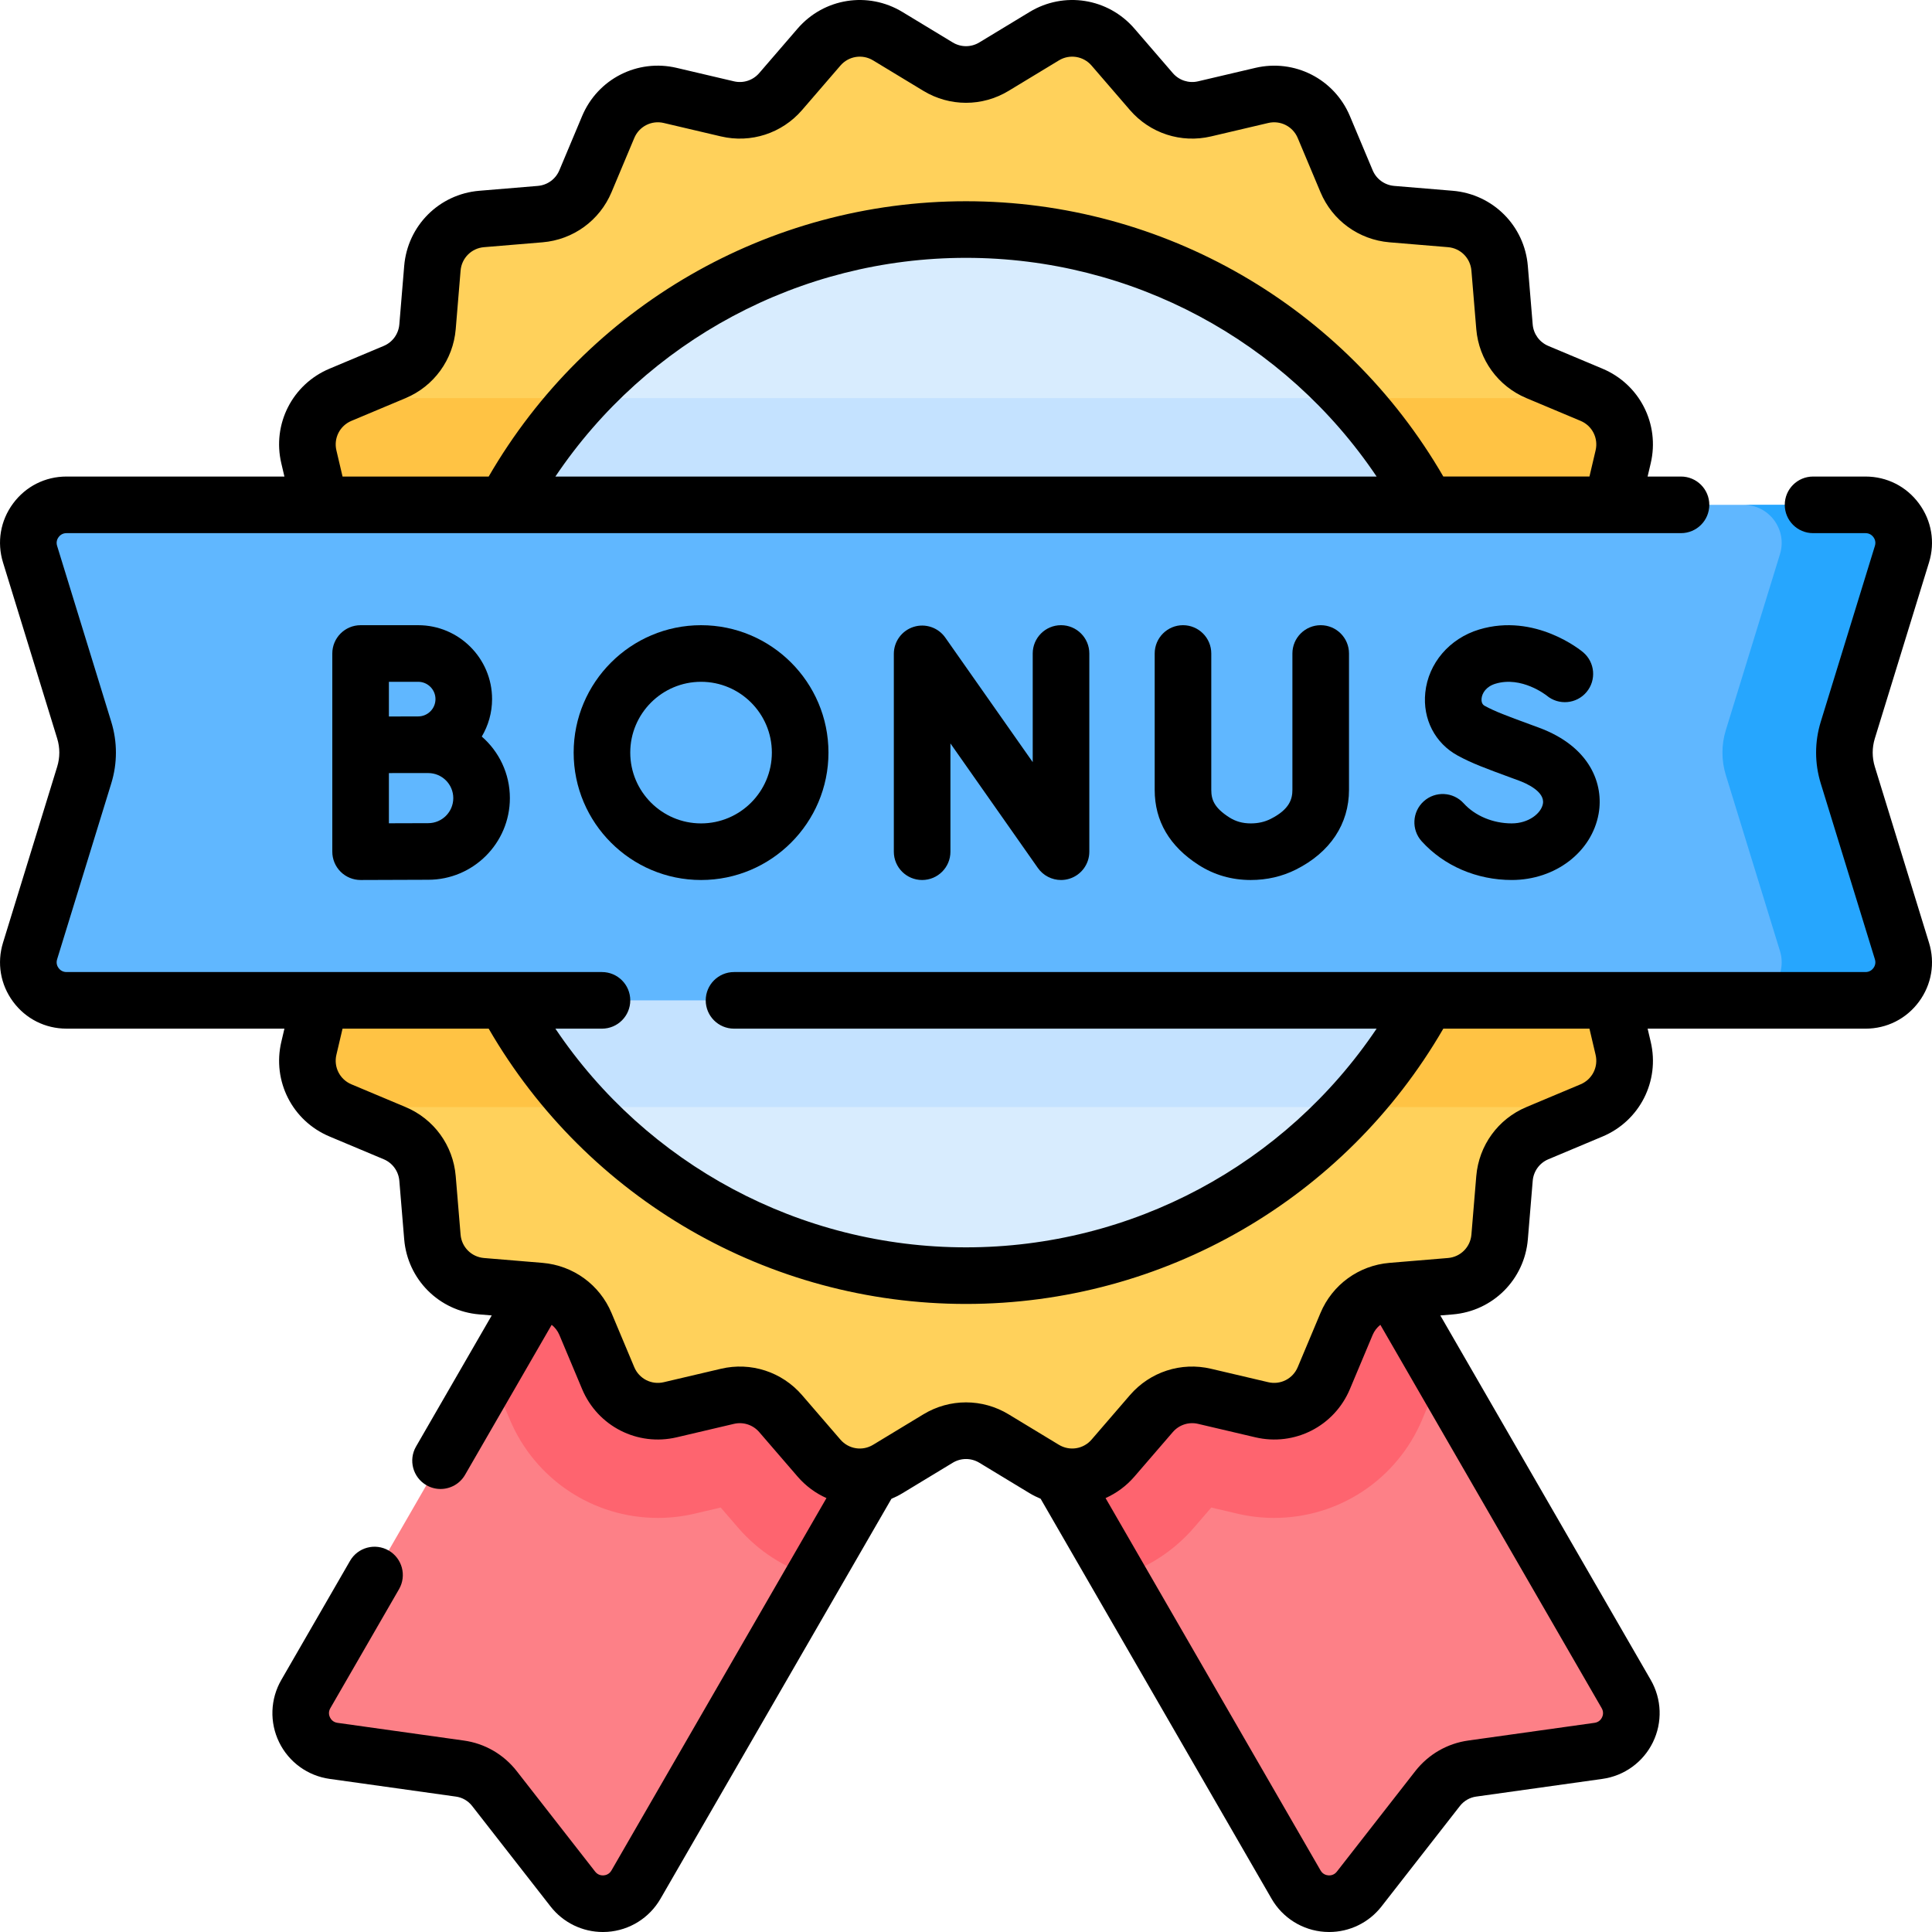 <svg id="Capa_1" enable-background="new 0 0 512 512" height="512" viewBox="0 0 512 512" width="512" xmlns="http://www.w3.org/2000/svg"><g><path d="m423.611 463.998-33.451 4.682c-3.635.509-6.93 2.411-9.189 5.305l-20.78 26.629c-4.407 5.648-13.129 5.04-16.711-1.164l-87.48-151.521 87.479-50.506 87.481 151.521c3.581 6.204-.254 14.061-7.349 15.054z" fill="#fd8087"/><path d="m88.389 463.998 33.451 4.682c3.635.509 6.93 2.411 9.189 5.305l20.78 26.629c4.407 5.648 13.129 5.04 16.711-1.164l87.48-151.521-87.479-50.506-87.48 151.521c-3.582 6.204.253 14.061 7.348 15.054z" fill="#fd8087"/><path d="m343.478 297.423-87.478 50.506 40.365 69.914c7.688-2.305 14.652-6.75 20.01-12.962l4.631-5.37 6.899 1.622c3.195.751 6.475 1.131 9.75 1.131 17.186 0 32.591-10.242 39.247-26.094l2.745-6.538 5.267-.44z" fill="#fe646f"/><path d="m168.521 297.423 87.479 50.506-40.365 69.914c-7.688-2.305-14.652-6.75-20.01-12.962l-4.631-5.37-6.899 1.622c-3.195.751-6.475 1.131-9.75 1.131-17.186 0-32.591-10.242-39.247-26.094l-2.745-6.538-5.267-.44z" fill="#fe646f"/><path d="m263.408 17.668 13.317-8.073c5.967-3.617 13.673-2.397 18.23 2.887l10.171 11.793c3.477 4.032 8.908 5.797 14.091 4.579l15.16-3.563c6.793-1.596 13.745 1.946 16.446 8.38l6.029 14.359c2.061 4.909 6.681 8.266 11.987 8.709l15.519 1.297c6.953.581 12.471 6.098 13.052 13.052l1.297 15.519c.443 5.306 3.8 9.926 8.709 11.987l14.359 6.029c6.434 2.701 9.976 9.653 8.38 16.446l-3.563 15.16c-1.218 5.183.546 10.614 4.579 14.091l11.793 10.171c5.284 4.557 6.505 12.264 2.887 18.23l-8.073 13.317c-2.76 4.553-2.76 10.263 0 14.817l8.073 13.317c3.617 5.967 2.397 13.673-2.887 18.23l-11.793 10.171c-4.032 3.477-5.797 8.908-4.579 14.091l3.563 15.16c1.596 6.793-1.946 13.745-8.38 16.446l-14.359 6.029c-4.909 2.061-8.266 6.681-8.709 11.987l-1.297 15.519c-.581 6.953-6.098 12.471-13.052 13.052l-15.519 1.297c-5.306.443-9.926 3.8-11.987 8.709l-6.029 14.359c-2.701 6.434-9.653 9.976-16.446 8.38l-15.16-3.563c-5.183-1.218-10.614.546-14.091 4.579l-10.171 11.793c-4.557 5.284-12.264 6.505-18.23 2.887l-13.317-8.073c-4.553-2.76-10.263-2.76-14.817 0l-13.317 8.073c-5.967 3.617-13.673 2.397-18.23-2.887l-10.171-11.793c-3.477-4.032-8.908-5.797-14.091-4.579l-15.16 3.563c-6.793 1.596-13.745-1.946-16.446-8.38l-6.029-14.359c-2.061-4.909-6.681-8.266-11.987-8.709l-15.519-1.297c-6.953-.581-12.471-6.098-13.052-13.052l-1.297-15.519c-.443-5.306-3.8-9.926-8.709-11.987l-14.359-6.029c-6.434-2.701-9.976-9.653-8.38-16.446l3.563-15.16c1.218-5.183-.546-10.614-4.579-14.091l-11.793-10.171c-5.284-4.557-6.505-12.264-2.887-18.23l8.073-13.317c2.76-4.553 2.76-10.263 0-14.817l-8.073-13.317c-3.617-5.967-2.397-13.673 2.887-18.23l11.793-10.171c4.032-3.477 5.797-8.908 4.579-14.091l-3.563-15.16c-1.596-6.793 1.946-13.745 8.38-16.446l14.359-6.029c4.909-2.061 8.266-6.681 8.709-11.987l1.297-15.519c.581-6.953 6.098-12.471 13.052-13.052l15.519-1.297c5.306-.443 9.926-3.8 11.987-8.709l6.029-14.359c2.701-6.434 9.653-9.976 16.446-8.38l15.16 3.563c5.183 1.218 10.614-.546 14.091-4.579l10.171-11.793c4.557-5.284 12.264-6.505 18.23-2.887l13.317 8.073c4.554 2.76 10.264 2.76 14.817 0z" fill="#ffd15b"/><path d="m81.845 121.067 3.563 15.16c1.218 5.183-.546 10.614-4.579 14.092l-11.793 10.171c-5.284 4.557-6.505 12.264-2.887 18.23l8.073 13.317c2.76 4.553 2.76 10.263 0 14.817l-8.073 13.317c-3.617 5.967-2.397 13.673 2.887 18.23l11.793 10.171c4.032 3.477 5.797 8.908 4.579 14.092l-3.563 15.16c-1.446 6.153 1.334 12.426 6.65 15.562h335.009c5.317-3.137 8.096-9.409 6.65-15.562l-3.563-15.16c-1.218-5.183.546-10.614 4.579-14.092l11.793-10.171c5.284-4.557 6.505-12.264 2.887-18.23l-8.073-13.317c-2.76-4.553-2.76-10.263 0-14.817l8.073-13.317c3.617-5.967 2.397-13.673-2.887-18.23l-11.793-10.171c-4.032-3.478-5.797-8.908-4.579-14.092l3.563-15.16c1.446-6.153-1.334-12.426-6.65-15.562h-335.008c-5.317 3.137-8.097 9.41-6.651 15.562z" fill="#ffc344"/><circle cx="256" cy="199.446" fill="#d8ecfe" r="138.61"/><path d="m117.39 199.446c0 36.249 13.92 69.242 36.699 93.941h203.822c22.779-24.699 36.699-57.692 36.699-93.941s-13.92-69.242-36.699-93.941h-203.822c-22.779 24.699-36.699 57.692-36.699 93.941z" fill="#c4e2ff"/><g><path d="m494.38 265.103h-476.76c-6.796 0-11.653-6.576-9.654-13.072l14.352-46.645c1.191-3.871 1.191-8.011 0-11.882l-14.353-46.644c-1.999-6.496 2.858-13.072 9.654-13.072h476.761c6.796 0 11.653 6.576 9.654 13.072l-14.352 46.645c-1.191 3.871-1.191 8.011 0 11.882l14.352 46.645c1.999 6.495-2.858 13.071-9.654 13.071z" fill="#60b7ff"/><path d="m489.683 205.387c-1.191-3.871-1.191-8.011 0-11.882l14.352-46.645c1.999-6.496-2.858-13.072-9.655-13.072h-32.324c6.796 0 11.653 6.576 9.655 13.072l-14.352 46.645c-1.191 3.871-1.191 8.011 0 11.882l14.352 46.645c1.999 6.496-2.858 13.072-9.655 13.072h32.324c6.796 0 11.653-6.576 9.655-13.072z" fill="#26a6fe"/></g><g><path d="m511.206 249.826-14.358-46.645c-.751-2.444-.751-5.027-.001-7.469l14.359-46.645c1.661-5.391.691-11.087-2.661-15.628-3.354-4.544-8.518-7.15-14.165-7.15h-13.9c-4.142 0-7.5 3.357-7.5 7.5 0 4.142 3.358 7.5 7.5 7.5h13.899c1.145 0 1.806.664 2.099 1.06.291.394.728 1.216.393 2.305l-14.36 46.65c-1.638 5.328-1.638 10.959.001 16.289l14.36 46.65c.334 1.086-.103 1.908-.394 2.302-.292.396-.953 1.06-2.099 1.06h-299.856c-4.142 0-7.5 3.357-7.5 7.5s3.358 7.5 7.5 7.5h170.294c-24.238 36.04-64.848 57.957-108.817 57.957s-84.58-21.917-108.817-57.957h12.342c4.142 0 7.5-3.357 7.5-7.5s-3.358-7.5-7.5-7.5h-141.904c-1.145 0-1.806-.664-2.099-1.06-.291-.394-.728-1.216-.393-2.305l14.36-46.649c1.638-5.328 1.638-10.959-.001-16.289l-14.36-46.651c-.334-1.086.103-1.908.394-2.302.292-.395.953-1.06 2.099-1.06h427.86c4.142 0 7.5-3.357 7.5-7.5 0-4.142-3.358-7.5-7.5-7.5h-8.852l.823-3.5c2.451-10.403-2.924-20.953-12.777-25.084l-14.36-6.03c-2.338-.98-3.924-3.165-4.138-5.685l-1.29-15.521c-.888-10.649-9.256-19.023-19.902-19.911l-15.507-1.289c-2.54-.215-4.727-1.801-5.709-4.139l-6.028-14.355c-4.132-9.857-14.686-15.227-25.08-12.783l-15.163 3.561c-2.468.58-5.032-.256-6.692-2.178l-10.168-11.788c-6.98-8.098-18.672-9.948-27.796-4.408l-13.323 8.072c-2.172 1.318-4.869 1.317-7.044-.003l-13.312-8.064c-9.13-5.546-20.824-3.694-27.801 4.401l-10.167 11.787c-1.663 1.926-4.228 2.765-6.698 2.18l-15.154-3.558c-10.404-2.458-20.953 2.924-25.084 12.777l-6.03 14.361c-.98 2.337-3.167 3.923-5.695 4.137l-15.522 1.291c-10.643.888-19.011 9.261-19.899 19.912l-1.289 15.505c-.215 2.534-1.801 4.719-4.14 5.7l-14.356 6.027c-9.856 4.133-15.231 14.683-12.781 25.083l.823 3.503h-57.75c-5.648 0-10.811 2.606-14.165 7.15-3.352 4.541-4.322 10.237-2.661 15.625l14.358 46.646c.751 2.444.751 5.027.001 7.469l-14.358 46.643c-1.661 5.391-.691 11.087 2.661 15.628 3.354 4.544 8.518 7.15 14.165 7.15h57.75l-.823 3.503c-2.447 10.403 2.928 20.952 12.777 25.081l14.362 6.031c2.337.98 3.922 3.167 4.137 5.695l1.29 15.522c.888 10.642 9.257 19.011 19.902 19.899l3.295.274-20.058 34.74c-2.071 3.587-.842 8.173 2.745 10.245 1.181.682 2.471 1.006 3.743 1.006 2.592 0 5.113-1.345 6.502-3.751l22.954-39.755c.874.696 1.585 1.599 2.035 2.67l6.028 14.356c4.132 9.858 14.682 15.231 25.08 12.782l15.165-3.561c2.464-.579 5.029.254 6.691 2.179l10.168 11.788c2.169 2.516 4.794 4.427 7.654 5.702l-56.982 98.688c-.606 1.048-1.565 1.264-2.083 1.3-.519.033-1.493-.047-2.233-.996l-20.784-26.634c-3.49-4.463-8.489-7.343-14.056-8.108l-33.454-4.689c-1.191-.167-1.749-.969-1.975-1.433-.227-.464-.517-1.397.085-2.44l18.21-31.549c2.071-3.587.841-8.173-2.746-10.245-3.588-2.07-8.174-.841-10.244 2.747l-18.209 31.548c-2.932 5.077-3.145 11.253-.573 16.522 2.572 5.267 7.575 8.895 13.376 9.705l33.47 4.692c1.701.233 3.229 1.118 4.297 2.484l20.78 26.63c3.354 4.296 8.469 6.773 13.87 6.772.406 0 .813-.014 1.221-.042 5.848-.404 11.092-3.674 14.035-8.755l61.206-106.003c.999-.419 1.981-.91 2.933-1.488l13.322-8.071c2.173-1.317 4.87-1.316 7.045.001l13.312 8.066c.95.577 1.933 1.055 2.931 1.474l61.217 106.024c2.934 5.076 8.179 8.347 14.029 8.753.41.028.817.042 1.224.042 5.404 0 10.519-2.477 13.869-6.772l20.771-26.617c1.076-1.374 2.609-2.262 4.328-2.5l33.438-4.686c5.805-.81 10.808-4.435 13.381-9.7 2.575-5.267 2.364-11.445-.567-16.529l-55.765-96.589 3.297-.274c10.642-.888 19.011-9.256 19.899-19.901l1.289-15.506c.215-2.541 1.801-4.727 4.14-5.709l14.355-6.028c9.853-4.131 15.228-14.68 12.781-25.083l-.823-3.503h57.75c5.648 0 10.811-2.606 14.165-7.15 3.347-4.545 4.316-10.241 2.656-15.629zm-364.023-123.538c24.238-36.04 64.848-57.957 108.817-57.957s84.579 21.917 108.817 57.957zm-58.035-6.939c-.764-3.24.91-6.526 3.983-7.815l14.358-6.028c7.502-3.148 12.591-10.146 13.281-18.275l1.29-15.517c.277-3.321 2.884-5.932 6.196-6.209l15.532-1.291c8.122-.689 15.123-5.778 18.271-13.28l6.031-14.363c1.287-3.069 4.573-4.747 7.818-3.978l15.155 3.559c7.922 1.863 16.156-.81 21.487-6.982l10.171-11.791c2.175-2.522 5.814-3.102 8.663-1.371l13.315 8.066c6.969 4.228 15.629 4.229 22.596.003l13.327-8.074c2.84-1.726 6.48-1.146 8.657 1.378l10.172 11.792c5.328 6.17 13.559 8.843 21.481 6.98l15.164-3.562c3.243-.757 6.527.911 7.815 3.984l6.029 14.357c3.148 7.504 10.149 12.592 18.284 13.283l15.516 1.289c3.315.277 5.923 2.889 6.199 6.208l1.291 15.532c.689 8.115 5.778 15.113 13.279 18.26l14.363 6.031c3.07 1.287 4.743 4.573 3.979 7.816l-1.631 6.936h-38.727c-26.124-45.114-74.175-72.956-126.493-72.956s-100.369 27.841-126.494 72.957h-38.727zm335.401 335.787c-.227.464-.784 1.266-1.981 1.432l-33.435 4.686c-5.583.775-10.578 3.654-14.073 8.118l-20.78 26.628c-.739.946-1.717 1.034-2.231.992-.518-.035-1.477-.252-2.078-1.292l-56.985-98.695c2.86-1.275 5.484-3.185 7.651-5.7l10.167-11.787c1.664-1.927 4.229-2.764 6.699-2.18l15.153 3.557c10.403 2.454 20.954-2.922 25.085-12.776l6.03-14.361c.45-1.072 1.162-1.975 2.035-2.671l58.66 101.602c.601 1.046.31 1.982.083 2.447zm-1.698-175.598c.763 3.243-.911 6.53-3.983 7.818l-14.356 6.029c-7.504 3.147-12.593 10.149-13.283 18.284l-1.29 15.516c-.277 3.315-2.884 5.923-6.196 6.199l-15.532 1.291c-8.122.689-15.123 5.778-18.271 13.28l-6.031 14.364c-1.288 3.068-4.572 4.745-7.819 3.977l-15.153-3.557c-7.923-1.868-16.157.807-21.489 6.981l-10.171 11.791c-2.175 2.522-5.815 3.099-8.663 1.372l-13.316-8.069c-6.969-4.225-15.628-4.228-22.595-.001l-13.327 8.074c-2.841 1.725-6.481 1.146-8.657-1.378l-10.172-11.792c-5.328-6.17-13.559-8.843-21.48-6.98l-15.165 3.561c-3.238.766-6.525-.91-7.814-3.983l-6.029-14.359c-3.148-7.503-10.149-12.591-18.284-13.282l-15.516-1.289c-3.316-.277-5.923-2.885-6.199-6.197l-1.291-15.531c-.688-8.123-5.778-15.124-13.279-18.271l-14.363-6.032c-3.068-1.286-4.742-4.573-3.979-7.816l1.631-6.936h38.727c26.125 45.115 74.176 72.957 126.494 72.957s100.37-27.841 126.494-72.957h38.727z"/><path d="m152.025 199.446c0 18.617 15.146 33.763 33.763 33.763s33.763-15.146 33.763-33.763c0-18.616-15.146-33.762-33.763-33.762s-33.763 15.145-33.763 33.762zm52.526 0c0 10.346-8.418 18.764-18.764 18.764s-18.763-8.418-18.763-18.764 8.417-18.763 18.763-18.763 18.764 8.416 18.764 18.763z"/><path d="m110.821 165.684h-15.257c-4.142 0-7.5 3.357-7.5 7.5v24.186.039 28.3c0 1.995.795 3.907 2.208 5.315 1.406 1.399 3.308 2.184 5.291 2.184h.033s14.024-.062 17.889-.062c11.931 0 21.638-9.707 21.638-21.639 0-6.505-2.889-12.344-7.447-16.313 1.723-2.915 2.73-6.3 2.73-9.925.001-10.799-8.785-19.585-19.585-19.585zm0 14.999c2.529 0 4.586 2.058 4.586 4.587s-2.058 4.587-4.586 4.587c-1.093 0-3.127.006-5.361.014h-2.397v-9.187h7.758zm2.665 37.464c-1.938 0-6.421.016-10.422.031v-13.3c.784-.003 1.574-.006 2.342-.009h8.08c3.66 0 6.639 2.978 6.639 6.638 0 3.661-2.979 6.64-6.639 6.64z"/><path d="m273.682 173.183v28.791l-23.169-33.002c-1.88-2.679-5.28-3.828-8.398-2.842-3.119.985-5.24 3.88-5.24 7.151v52.428c0 4.142 3.358 7.5 7.5 7.5s7.5-3.357 7.5-7.5v-28.693l23.169 33.002c1.431 2.038 3.741 3.191 6.139 3.191.752 0 1.514-.114 2.259-.35 3.119-.985 5.24-3.88 5.24-7.151v-52.526c0-4.142-3.358-7.5-7.5-7.5-4.142.002-7.5 3.359-7.5 7.501z"/><path d="m313.505 165.684c-4.142 0-7.5 3.357-7.5 7.5v36.144c0 8.266 3.937 14.972 11.702 19.933 4.09 2.613 8.702 3.941 13.709 3.949h.042c4.301 0 8.344-.937 12.018-2.787 9.044-4.555 14.026-12.061 14.026-21.133v-36.106c0-4.142-3.358-7.5-7.5-7.5s-7.5 3.357-7.5 7.5v36.106c0 2.388-.686 5.175-5.771 7.736-1.584.797-3.309 1.185-5.273 1.185-.007 0-.014 0-.021 0-2.136-.003-3.986-.523-5.656-1.59-3.979-2.542-4.778-4.675-4.778-7.293v-36.144c.002-4.143-3.356-7.5-7.498-7.5z"/><path d="m400.631 218.209c-4.961 0-9.726-1.99-12.746-5.323-2.782-3.069-7.524-3.303-10.593-.521-3.07 2.781-3.303 7.524-.522 10.593 5.903 6.514 14.6 10.25 23.862 10.25 11.522 0 21.205-7.387 23.022-17.566 1.374-7.695-2.072-17.732-15.866-22.82l-2.327-.856c-6.121-2.251-9.193-3.381-11.962-4.889-.251-.136-1.014-.552-.865-1.99.144-1.391 1.189-3.144 3.691-3.897 6.89-2.084 13.376 2.996 13.595 3.171 3.17 2.625 7.869 2.203 10.522-.952 2.665-3.171 2.255-7.902-.915-10.567-.512-.431-12.702-10.477-27.528-6.014-7.872 2.372-13.479 8.933-14.284 16.717-.726 7.017 2.574 13.418 8.61 16.706 3.734 2.033 7.366 3.369 13.958 5.794l2.314.852c1.625.6 6.88 2.811 6.291 6.111-.447 2.501-3.731 5.201-8.257 5.201z"/></g></g></svg>